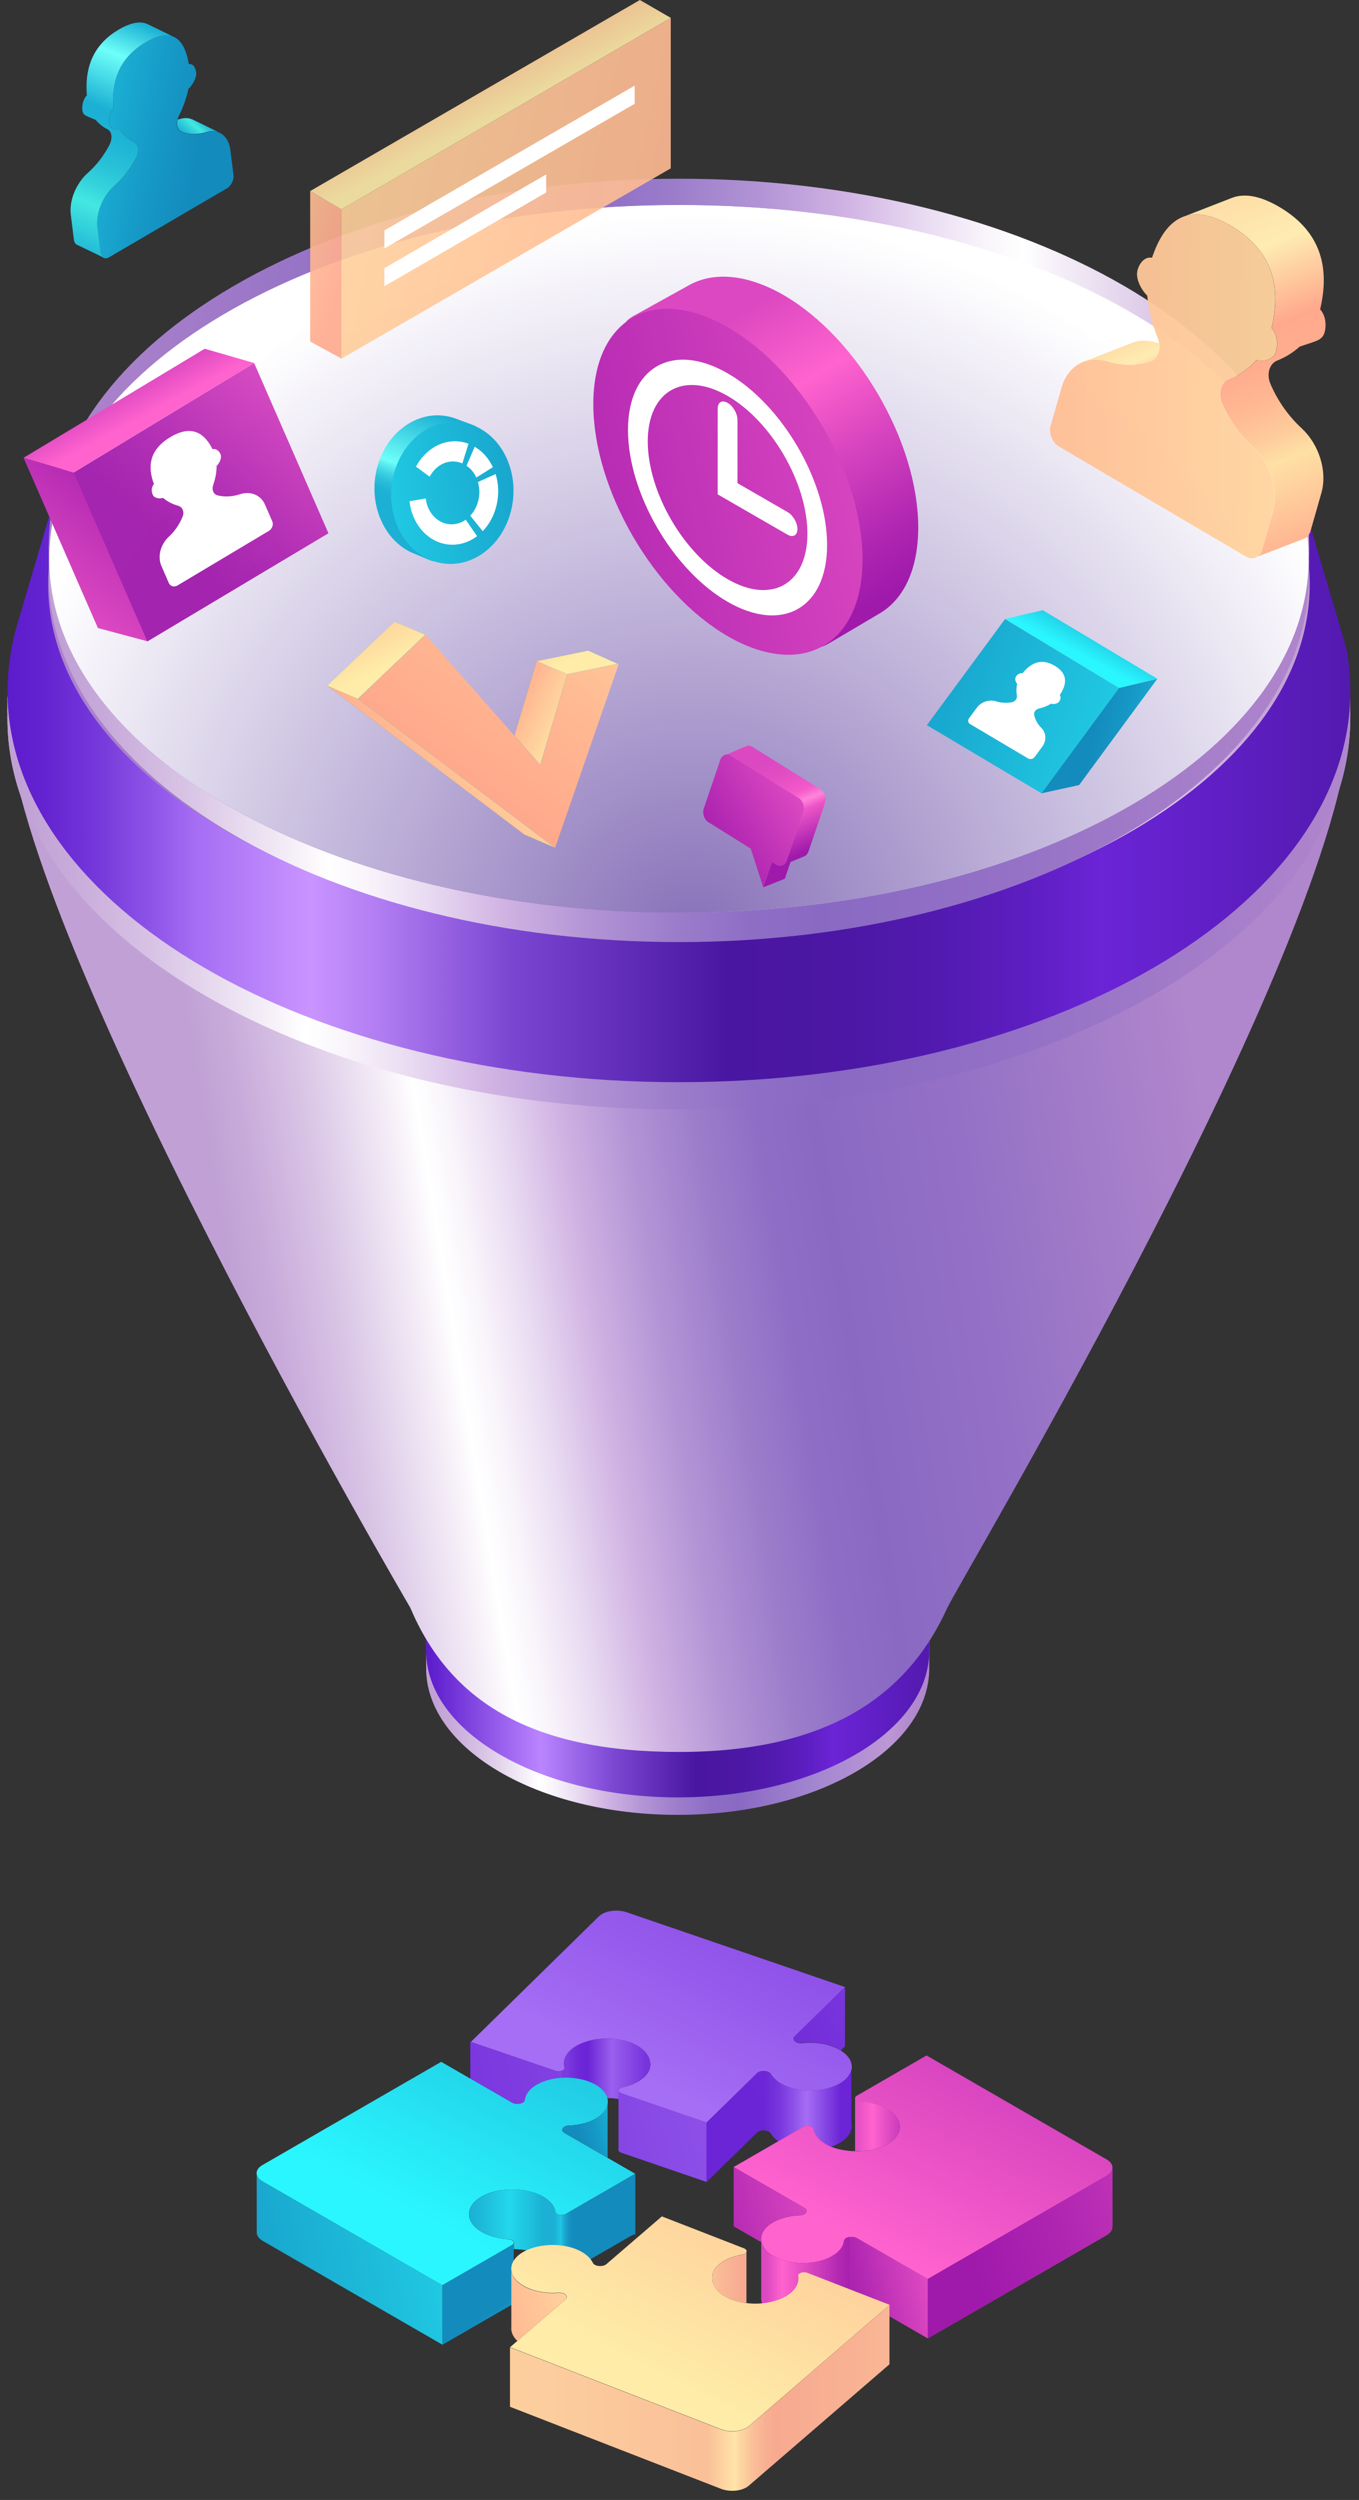 <?xml version="1.0" encoding="UTF-8"?> <svg xmlns="http://www.w3.org/2000/svg" width="143" height="263" viewBox="0 0 143 263" fill="none"><rect x="0" y="0" width="143" height="263" fill="#333333" stroke="none"/> <path d="M97.78 167.84H44.84V175.31H44.85C44.85 175.38 44.84 175.45 44.84 175.52C44.84 184.03 56.69 190.93 71.31 190.93C85.92 190.93 97.78 184.03 97.78 175.52C97.78 175.45 97.77 175.38 97.77 175.31H97.78V167.84Z" fill="url(#paint0_linear)"></path> <path d="M97.78 166H44.84V173.47H44.85C44.85 173.54 44.84 173.61 44.84 173.68C44.84 182.19 56.69 189.09 71.31 189.09C85.92 189.09 97.78 182.19 97.78 173.68C97.78 173.61 97.77 173.54 97.77 173.47H97.78V166Z" fill="url(#paint1_linear)"></path> <path d="M142.09 74.94C142.09 52.26 0.78 52.96 0.78 74.94C0.78 96.93 43.14 169.06 43.17 169.13C47.31 178.93 55.82 184.31 71.43 184.31C87.04 184.31 95.48 178.44 99.69 169.13C100.95 166.37 142.09 97.62 142.09 74.94Z" fill="url(#paint2_linear)"></path> <path d="M71.44 116.36C110.459 116.36 142.09 97.941 142.09 75.22C142.09 52.499 110.459 34.08 71.44 34.08C32.421 34.08 0.79 52.499 0.79 75.22C0.79 97.941 32.421 116.36 71.44 116.36Z" fill="url(#paint3_linear)"></path> <path d="M142.09 73.35H0.78V75H0.8C0.8 75.19 0.78 75.38 0.78 75.57C0.78 98.29 32.41 116.72 71.43 116.72C110.45 116.72 142.08 98.3 142.08 75.57C142.08 75.38 142.06 75.19 142.05 75H142.08V73.35H142.09Z" fill="url(#paint4_linear)"></path> <path d="M142.09 73.26H0.78V75H0.8C0.8 75.19 0.78 75.38 0.78 75.57C0.78 98.29 32.41 116.72 71.43 116.72C110.45 116.72 142.08 98.3 142.08 75.57C142.08 75.38 142.06 75.19 142.05 75H142.08V73.26H142.09Z" fill="url(#paint5_linear)"></path> <path d="M142.09 72.71C142.09 95.43 110.46 113.85 71.44 113.85C32.42 113.85 0.79 95.43 0.79 72.71C0.79 70.3 1.15 67.94 1.83 65.64C1.89 65.44 5.5 53.22 5.56 53.02C11.73 33.96 36.92 31.56 71.44 31.56C107.14 31.56 132.53 33.36 137.3 53.38C137.42 53.87 141.64 67.99 141.73 68.49C141.97 69.88 142.09 71.29 142.09 72.71Z" fill="url(#paint6_linear)"></path> <path d="M71.44 98.77C108.095 98.77 137.81 82.075 137.81 61.48C137.81 40.885 108.095 24.19 71.44 24.19C34.785 24.19 5.07 40.885 5.07 61.48C5.07 82.075 34.785 98.77 71.44 98.77Z" fill="url(#paint7_linear)"></path> <path d="M137.75 57.41H5.13V59.97H5.15C5.15 60.15 5.13 60.32 5.13 60.5C5.13 81.83 34.82 99.11 71.44 99.11C108.06 99.11 137.75 81.82 137.75 60.5C137.75 60.32 137.73 60.15 137.73 59.97H137.75V57.41Z" fill="url(#paint8_linear)"></path> <path d="M137.75 57.41C137.75 78.74 108.06 96.02 71.44 96.02C34.82 96.02 5.13 78.74 5.13 57.41C5.13 36.08 34.82 18.8 71.44 18.8C108.06 18.8 137.75 36.08 137.75 57.41Z" fill="url(#paint9_linear)"></path> <path d="M71.44 96.02C108.034 96.02 137.7 79.352 137.7 58.79C137.7 38.228 108.034 21.56 71.44 21.56C34.846 21.56 5.18 38.228 5.18 58.79C5.18 79.352 34.846 96.02 71.44 96.02Z" fill="url(#paint10_linear)"></path> <path d="M71.44 33.33C101.54 33.33 127.26 44.23 137.62 59.61C137.65 59.34 137.69 59.06 137.71 58.78C136.46 38.09 107.27 21.55 71.45 21.55C35.62 21.55 6.44 38.1 5.19 58.78C5.21 59.06 5.25 59.33 5.27 59.61C15.62 44.23 41.34 33.33 71.44 33.33Z" fill="url(#paint11_linear)"></path> <path d="M71.44 96.02C108.034 96.02 137.7 79.352 137.7 58.79C137.7 38.228 108.034 21.56 71.44 21.56C34.846 21.56 5.18 38.228 5.18 58.79C5.18 79.352 34.846 96.02 71.44 96.02Z" fill="url(#paint12_radial)"></path> <path opacity="0.95" d="M131.84 47.02C130.45 45.75 129.33 44.15 128.58 42.41C128.12 41.35 128.47 40.24 129.3 39.91C130.37 39.49 131.4 38.8 132.21 37.87C132.95 38.08 134.01 37.87 134.26 36.97C134.52 36.06 134.31 35.05 133.8 34.52C134.72 30.6 134.24 26.53 129.52 23.76C124.8 20.98 122.47 23.4 121.22 27.12C120.6 26.98 119.96 27.49 119.7 28.4C119.44 29.29 120.09 30.5 120.72 31.1C120.84 32.59 121.24 34.12 121.8 35.5C122.23 36.57 121.93 37.71 121.09 38C119.7 38.49 118.13 38.49 116.52 38.01C114.39 37.36 112.36 38.44 111.7 40.77L110.55 44.8C110.33 45.58 110.73 46.56 111.44 46.98L131.08 58.54C131.79 58.96 132.56 58.67 132.78 57.89L133.93 53.86C134.59 51.52 133.67 48.71 131.84 47.02Z" fill="url(#paint13_linear)"></path> <path d="M116.52 38.01C118.13 38.5 119.7 38.49 121.09 38C121.77 37.76 122.09 36.97 121.96 36.11C121.85 36.08 121.74 36.06 121.62 36.02C120.69 35.74 119.78 35.78 119 36.12C118.93 36.15 113.86 38.12 113.8 38.15C113.75 38.18 113.72 38.2 113.7 38.21C114.52 37.79 115.51 37.7 116.52 38.01Z" fill="url(#paint14_linear)"></path> <path d="M124.37 22.85C124.35 22.86 124.34 22.87 124.32 22.88C124.4 22.84 124.48 22.8 124.56 22.77C124.45 22.82 124.38 22.85 124.37 22.85Z" fill="url(#paint15_linear)"></path> <path d="M134.4 37.93C135.23 37.6 136.05 37.11 136.75 36.47C136.78 36.44 138.28 35.99 138.7 35.78C139.01 35.63 139.26 35.37 139.37 35C139.63 34.08 139.42 33.08 138.91 32.55C139.83 28.63 139.35 24.56 134.63 21.78C132.52 20.54 130.89 20.33 129.62 20.82C129.52 20.86 125.58 22.39 124.61 22.77C125.87 22.33 127.47 22.55 129.53 23.76C134.25 26.54 134.73 30.61 133.81 34.52C134.32 35.05 134.53 36.06 134.27 36.97C134.02 37.87 132.96 38.07 132.22 37.87C131.41 38.8 130.37 39.49 129.31 39.91C128.48 40.24 128.14 41.35 128.59 42.41C129.34 44.15 130.46 45.75 131.85 47.02C133.68 48.71 134.6 51.52 133.94 53.85L132.79 57.88C132.71 58.17 132.55 58.39 132.35 58.54C133.51 58.11 137.06 56.73 137.12 56.71C137.47 56.62 137.76 56.33 137.89 55.9L139.04 51.87C139.7 49.55 138.78 46.73 136.95 45.04C135.57 43.77 134.45 42.17 133.7 40.43C133.23 39.37 133.57 38.25 134.4 37.93Z" fill="url(#paint16_linear)"></path> <path d="M12.04 19.54C12.95 18.73 13.74 17.71 14.32 16.59C14.67 15.91 14.57 15.18 14.11 14.96C13.52 14.67 12.98 14.21 12.59 13.59C12.14 13.71 11.55 13.56 11.47 12.98C11.4 12.38 11.6 11.73 11.94 11.39C11.73 8.83 12.35 6.19 15.33 4.45C18.31 2.71 19.46 4.32 19.87 6.75C20.24 6.67 20.57 7.01 20.64 7.61C20.72 8.2 20.24 8.97 19.82 9.36C19.63 10.32 19.26 11.32 18.82 12.2C18.48 12.89 18.56 13.64 19.02 13.84C19.78 14.18 20.7 14.2 21.67 13.91C22.96 13.52 24.05 14.25 24.24 15.78L24.57 18.42C24.63 18.93 24.32 19.56 23.87 19.82L11.49 27.06C11.04 27.32 10.62 27.12 10.56 26.61L10.23 23.97C10.06 22.43 10.83 20.61 12.04 19.54Z" fill="url(#paint17_linear)"></path> <path d="M18.43 3.94C18.42 3.93 18.41 3.93 18.4 3.92C18.39 3.92 18.35 3.9 18.29 3.87C18.34 3.89 18.38 3.91 18.43 3.94Z" fill="url(#paint18_linear)"></path> <path d="M18.9 12.53C18.83 12.55 18.77 12.56 18.7 12.57C18.55 13.13 18.67 13.65 19.04 13.82C19.8 14.16 20.72 14.18 21.69 13.89C22.3 13.71 22.86 13.78 23.31 14.07C23.3 14.06 23.28 14.04 23.25 14.03C23.22 14.01 20.44 12.65 20.4 12.64C19.98 12.4 19.46 12.36 18.9 12.53Z" fill="url(#paint19_linear)"></path> <path d="M10.58 26.59L10.25 23.95C10.06 22.43 10.83 20.61 12.04 19.54C12.95 18.73 13.74 17.71 14.32 16.59C14.67 15.91 14.57 15.18 14.11 14.96C13.52 14.67 12.98 14.21 12.59 13.59C12.14 13.71 11.55 13.56 11.47 12.98C11.4 12.38 11.6 11.73 11.94 11.39C11.73 8.83 12.35 6.19 15.33 4.45C16.63 3.69 17.58 3.57 18.28 3.88C17.74 3.61 15.58 2.56 15.53 2.54C14.83 2.21 13.87 2.32 12.53 3.09C9.55 4.83 8.93 7.47 9.14 10.03C8.8 10.36 8.59 11.02 8.67 11.62C8.7 11.87 8.82 12.04 8.99 12.14C9.22 12.28 10.05 12.6 10.07 12.61C10.42 13.04 10.85 13.37 11.31 13.6C11.77 13.82 11.87 14.55 11.52 15.24C10.94 16.36 10.15 17.39 9.24 18.19C8.03 19.26 7.26 21.08 7.45 22.6L7.78 25.24C7.82 25.52 7.96 25.71 8.16 25.78C8.2 25.79 10.27 26.8 10.84 27.07C10.71 26.95 10.61 26.8 10.58 26.59Z" fill="url(#paint20_linear)"></path> <path d="M84.06 83.95L76.91 79.49C76.47 79.22 75.97 79.42 75.79 79.95L74.06 85.04C73.88 85.57 74.09 86.22 74.53 86.49L79 89.28L80.32 93.37L81.23 90.68L81.68 90.96C82.12 91.23 82.62 91.03 82.8 90.5L84.53 85.41C84.71 84.88 84.5 84.23 84.06 83.95Z" fill="url(#paint21_linear)"></path> <path d="M86.32 83.03L79.17 78.57C78.97 78.45 78.76 78.42 78.58 78.48C78.54 78.49 76.97 79.15 76.44 79.39C76.59 79.37 76.75 79.41 76.91 79.5L84.06 83.96C84.5 84.23 84.71 84.89 84.53 85.41L82.8 90.5C82.62 91.03 82.12 91.24 81.68 90.96L81.23 90.68L80.33 93.34L82.58 92.45L83.18 90.69L84.53 90.13C84.77 90.06 84.97 89.87 85.07 89.58L86.8 84.5C86.97 83.95 86.76 83.3 86.32 83.03Z" fill="url(#paint22_linear)"></path> <path d="M96.62 55.49C96.62 59.87 95.11 62.98 92.65 64.48C92.58 64.52 87.23 67.69 87.15 67.73C84.59 69.16 86.23 65.91 82.34 63.67C74.52 59.15 68.18 48.22 68.18 39.24C68.18 34.8 64.08 34.77 66.59 33.28C66.66 33.24 72.5 30 72.58 29.96C75.13 28.58 78.62 28.83 82.47 31.05C90.27 35.58 96.62 46.52 96.62 55.49Z" fill="url(#paint23_linear)"></path> <path d="M90.76 58.86C90.76 67.84 84.42 71.45 76.59 66.94C68.77 62.42 62.43 51.48 62.43 42.51C62.43 33.53 68.77 29.92 76.59 34.43C84.42 38.94 90.76 49.88 90.76 58.86Z" fill="url(#paint24_linear)"></path> <path d="M76.56 39.27C70.78 35.94 66.08 38.61 66.08 45.24C66.08 51.87 70.78 59.97 76.56 63.31C82.33 66.64 87.03 63.97 87.03 57.34C87.04 50.71 82.34 42.6 76.56 39.27ZM76.56 60.93C71.93 58.26 68.16 51.76 68.16 46.44C68.16 41.12 71.93 38.98 76.56 41.65C81.19 44.32 84.96 50.82 84.96 56.14C84.96 61.45 81.19 63.6 76.56 60.93ZM77.6 44.17C77.6 43.51 77.14 42.71 76.56 42.38C75.99 42.05 75.52 42.31 75.52 42.97V52.01L82.87 56.25C83.44 56.58 83.91 56.32 83.91 55.66C83.91 55 83.45 54.2 82.87 53.87L77.6 50.83V44.17Z" fill="white"></path> <path d="M40.08 54.7C40.85 56.48 42.17 57.71 43.69 58.29C43.74 58.31 45.2 58.92 45.24 58.94C46.79 59.48 45.39 58.19 46.97 57.22C50.16 55.27 51.45 50.74 49.87 47.1C49.09 45.3 51.17 45.22 49.63 44.66C49.59 44.64 47.86 44.01 47.82 43.99C46.28 43.47 44.55 43.62 42.98 44.58C39.79 46.52 38.49 51.05 40.08 54.7Z" fill="url(#paint25_linear)"></path> <path d="M41.83 55.38C43.41 59.02 47.28 60.39 50.46 58.44C53.65 56.49 54.94 51.96 53.36 48.32C51.78 44.68 47.91 43.31 44.73 45.26C41.54 47.21 40.25 51.74 41.83 55.38Z" fill="url(#paint26_linear)"></path> <path d="M50.12 50.24L51.86 49.15C51.41 48.19 50.74 47.46 49.95 47L49.09 49C49.52 49.28 49.88 49.7 50.12 50.24Z" fill="white"></path> <path d="M46.33 48.93C47.09 48.47 47.92 48.44 48.65 48.75C48.87 48.06 49.13 47.23 49.3 46.68C48.14 46.25 46.83 46.34 45.65 47.06C44.85 47.55 44.22 48.26 43.77 49.09L45.21 50.15C45.48 49.65 45.85 49.22 46.33 48.93Z" fill="white"></path> <path d="M52.15 49.87L50.29 50.71C50.66 51.96 50.33 53.35 49.48 54.25L50.79 55.88C52.24 54.39 52.81 51.99 52.15 49.87Z" fill="white"></path> <path d="M48.87 54.77C47.46 55.63 45.75 55.03 45.05 53.41C44.91 53.1 44.84 52.77 44.8 52.44L43.09 52.73C43.15 53.31 43.3 53.89 43.54 54.43C44.69 57.08 47.51 58.08 49.83 56.66C49.96 56.58 50.08 56.49 50.2 56.41L49 54.66C48.95 54.7 48.92 54.74 48.87 54.77Z" fill="white"></path> <path d="M117.74 72.37L109.57 83.46L113.55 82.59L121.78 71.41L117.74 72.37Z" fill="url(#paint27_linear)"></path> <path d="M117.76 72.37L109.59 83.46L97.53 76.29L105.76 65.12L117.76 72.37Z" fill="url(#paint28_linear)"></path> <path d="M105.76 65.12L117.76 72.37L121.78 71.41L109.72 64.19L105.76 65.12Z" fill="url(#paint29_linear)"></path> <path d="M109.57 76.57C109.18 76.19 108.93 75.72 108.82 75.22C108.75 74.92 108.99 74.61 109.33 74.54C109.76 74.44 110.21 74.27 110.6 74.03C110.85 74.1 111.26 74.06 111.44 73.82C111.62 73.57 111.65 73.28 111.51 73.13C112.23 72.05 112.45 70.91 110.98 70.04C109.52 69.17 108.43 69.8 107.6 70.82C107.39 70.77 107.1 70.9 106.92 71.15C106.74 71.4 106.86 71.75 107.03 71.93C106.93 72.35 106.93 72.79 107 73.18C107.05 73.49 106.83 73.8 106.5 73.87C105.94 73.98 105.36 73.95 104.82 73.78C104.1 73.56 103.25 73.82 102.78 74.46L101.97 75.56C101.81 75.77 101.86 76.05 102.09 76.18L108.18 79.79C108.4 79.92 108.71 79.85 108.87 79.64L109.68 78.54C110.15 77.88 110.08 77.08 109.57 76.57Z" fill="white"></path> <path d="M65.12 69.82L58.41 89.19L37.65 73.52L44.75 66.77L56.84 80.47L59.69 70.93L65.12 69.82Z" fill="url(#paint30_linear)"></path> <path d="M59.69 70.93L56.84 80.47L54.12 77.39L56.46 69.55L59.69 70.93Z" fill="url(#paint31_linear)"></path> <path d="M59.69 70.93L56.46 69.55L61.89 68.44L65.01 69.84L59.69 70.93Z" fill="url(#paint32_linear)"></path> <path d="M37.65 73.52L58.41 89.19L55.18 87.81L34.42 72.13L37.65 73.52Z" fill="url(#paint33_linear)"></path> <path d="M41.52 65.38L44.75 66.77L37.65 73.52L34.42 72.13L41.52 65.38Z" fill="url(#paint34_linear)"></path> <path d="M37.65 73.52L34.42 72.13L37.58 72.6L44.75 66.77L37.65 73.52Z" fill="url(#paint35_linear)"></path> <path d="M59.69 70.93L56.84 80.47L54.12 77.39L56.46 69.55L59.69 70.93Z" fill="url(#paint36_linear)"></path> <path d="M59.69 70.93L56.46 69.55L61.89 68.44L65.01 69.84L59.69 70.93Z" fill="url(#paint37_linear)"></path> <path d="M37.65 73.52L58.41 89.19L55.18 87.81L34.42 72.13L37.65 73.52Z" fill="url(#paint38_linear)"></path> <path d="M41.52 65.38L44.75 66.77L37.65 73.52L34.42 72.13L41.52 65.38Z" fill="url(#paint39_linear)"></path> <g opacity="0.95"> <path opacity="0.95" d="M35.94 22.03V37.73L32.64 35.93V20.1L35.94 22.03Z" fill="url(#paint40_linear)"></path> <path opacity="0.95" d="M35.93 22.03V37.73L70.58 17.71V1.88L35.93 22.03Z" fill="url(#paint41_linear)"></path> <path opacity="0.95" d="M70.58 1.88L35.93 22.03L32.64 20.1L67.33 0L70.58 1.88Z" fill="url(#paint42_linear)"></path> </g> <path d="M40.45 28.21L57.47 18.35V20.25L40.45 30.11V28.21Z" fill="white"></path> <path d="M66.78 10.92L40.45 26.14V24.24L66.78 9.01V10.92Z" fill="white"></path> <path d="M7.78 49.71L15.54 67.47L10.3 66.07L2.48 48.16L7.78 49.71Z" fill="url(#paint43_linear)"></path> <path opacity="0.95" d="M7.75 49.71L15.51 67.48L34.56 56.1L26.74 38.19L7.75 49.71Z" fill="url(#paint44_linear)"></path> <path d="M26.74 38.19L7.75 49.71L2.48 48.16L21.54 36.69L26.74 38.19Z" fill="url(#paint45_linear)"></path> <path d="M17.76 56.47C18.42 55.86 18.92 55.11 19.23 54.31C19.42 53.82 19.19 53.33 18.75 53.21C18.18 53.05 17.62 52.78 17.16 52.38C16.79 52.49 16.23 52.43 16.07 52.04C15.89 51.64 15.95 51.18 16.2 50.93C15.55 49.21 15.61 47.37 17.92 45.99C20.23 44.61 21.54 45.62 22.36 47.25C22.67 47.17 23.03 47.38 23.2 47.78C23.37 48.17 23.09 48.73 22.79 49.02C22.8 49.69 22.66 50.38 22.43 51.02C22.26 51.51 22.46 52.01 22.91 52.12C23.65 52.3 24.46 52.26 25.27 51.99C26.34 51.64 27.44 52.06 27.88 53.08L28.65 54.85C28.8 55.19 28.64 55.64 28.29 55.85L18.68 61.59C18.33 61.8 17.93 61.69 17.77 61.35L17 59.58C16.54 58.56 16.89 57.28 17.76 56.47Z" fill="white"></path> <path d="M59.974 215.759C61.304 214.459 64.294 214.069 66.504 214.949C68.284 215.659 68.964 217.199 67.994 218.309C67.444 218.939 66.534 219.379 65.484 219.599C64.994 219.699 64.934 220.089 65.394 220.249L74.354 223.319L79.674 218.109C80.014 217.769 80.894 217.819 81.114 218.199C81.464 218.799 82.194 219.339 83.264 219.659C85.264 220.259 87.764 219.869 88.964 218.779C90.274 217.569 89.594 215.979 87.474 215.259C86.524 214.929 85.444 214.839 84.444 214.949C83.774 215.019 83.274 214.599 83.614 214.259L88.934 209.049L65.924 201.169C64.924 200.829 63.624 201.019 63.034 201.589L49.534 214.829L58.504 217.899C58.954 218.049 59.514 217.839 59.434 217.539C59.244 216.929 59.414 216.309 59.974 215.759Z" fill="url(#paint46_linear)"></path> <path d="M84.424 214.919C85.424 214.809 86.504 214.909 87.454 215.229C87.844 215.359 88.174 215.519 88.464 215.709L88.914 215.269V209.019L83.594 214.229C83.254 214.569 83.754 214.989 84.424 214.919Z" fill="url(#paint47_linear)"></path> <path d="M89.584 217.709C89.514 218.069 89.304 218.429 88.954 218.759C87.764 219.859 85.254 220.249 83.254 219.639C82.184 219.319 81.444 218.779 81.104 218.179C80.894 217.809 80.004 217.759 79.664 218.089L74.344 223.299L65.384 220.229C64.934 220.069 64.984 219.679 65.474 219.579C66.524 219.359 67.434 218.919 67.984 218.289C68.954 217.179 68.274 215.639 66.494 214.929C64.284 214.049 61.294 214.439 59.964 215.739C59.404 216.289 59.234 216.909 59.394 217.499C59.474 217.799 58.914 218.009 58.464 217.859L49.494 214.789V221.039L58.464 224.109C58.914 224.259 59.474 224.049 59.394 223.749C59.224 223.159 59.404 222.539 59.964 221.989C61.024 220.949 63.154 220.489 65.084 220.799V226.069C65.024 226.209 65.114 226.379 65.374 226.459L74.334 229.529L79.654 224.319C79.994 223.979 80.874 224.029 81.094 224.409C81.444 225.009 82.174 225.549 83.244 225.869C85.244 226.469 87.744 226.079 88.944 224.989C89.494 224.479 89.684 223.909 89.574 223.359V217.709H89.584Z" fill="url(#paint48_linear)"></path> <path d="M80.464 224.129V217.879C80.164 217.859 79.844 217.919 79.664 218.099L74.344 223.309V229.559L79.664 224.349C79.844 224.169 80.164 224.099 80.464 224.129Z" fill="url(#paint49_linear)"></path> <path d="M79.854 224.219C79.844 224.229 79.834 224.229 79.814 224.229C79.824 224.229 79.844 224.229 79.854 224.219Z" fill="url(#paint50_linear)"></path> <path d="M65.384 220.239C64.934 220.079 64.984 219.689 65.474 219.589C66.524 219.369 67.434 218.929 67.984 218.299C68.954 217.189 68.274 215.649 66.494 214.939C64.284 214.059 61.294 214.449 59.964 215.749C59.404 216.299 59.234 216.919 59.394 217.509C59.474 217.809 58.914 218.019 58.464 217.869L49.494 214.799V221.049L58.464 224.119C58.914 224.269 59.474 224.059 59.394 223.759C59.224 223.169 59.404 222.549 59.964 221.999C61.024 220.959 63.154 220.499 65.084 220.809V226.079C65.024 226.219 65.114 226.389 65.374 226.469L74.334 229.539V223.289L65.384 220.239Z" fill="url(#paint51_linear)"></path> <path d="M89.584 223.379V217.709C89.514 218.069 89.304 218.429 88.954 218.759C87.764 219.859 85.254 220.249 83.254 219.639C82.184 219.319 81.444 218.779 81.104 218.179C80.944 217.909 80.434 217.809 80.034 217.909C80.174 217.879 80.324 217.869 80.464 217.879V224.129C80.744 224.149 81.004 224.259 81.104 224.439C81.454 225.039 82.184 225.579 83.254 225.899C85.254 226.499 87.754 226.109 88.954 225.019C89.504 224.499 89.694 223.929 89.584 223.379Z" fill="url(#paint52_linear)"></path> <path d="M79.814 217.979C79.754 218.009 79.704 218.049 79.664 218.089C79.704 218.049 79.754 218.009 79.814 217.979Z" fill="url(#paint53_linear)"></path> <path d="M80.014 217.909C79.954 217.929 79.904 217.949 79.854 217.969C79.904 217.949 79.954 217.919 80.014 217.909Z" fill="url(#paint54_linear)"></path> <path d="M58.654 217.909C58.664 217.909 58.674 217.909 58.684 217.909C58.674 217.909 58.664 217.919 58.654 217.909Z" fill="url(#paint55_linear)"></path> <path d="M57.824 217.649L49.514 214.799L57.824 217.649Z" fill="url(#paint56_linear)"></path> <path d="M58.484 224.129L57.834 223.909L58.484 224.129C58.544 224.149 58.604 224.159 58.654 224.169C58.594 224.159 58.534 224.139 58.484 224.129Z" fill="url(#paint57_linear)"></path> <path d="M58.684 224.169C58.734 224.169 58.784 224.179 58.834 224.179C58.784 224.179 58.734 224.169 58.684 224.169Z" fill="url(#paint58_linear)"></path> <path d="M59.154 224.109C59.144 224.109 59.144 224.119 59.154 224.109V224.109Z" fill="url(#paint59_linear)"></path> <path d="M65.084 226.139C65.074 226.169 65.084 226.189 65.084 226.219V226.139Z" fill="url(#paint60_linear)"></path> <path d="M65.084 219.989C65.034 219.829 65.174 219.649 65.484 219.589C66.534 219.369 67.444 218.929 67.994 218.299C68.964 217.189 68.284 215.649 66.504 214.939C64.294 214.059 61.304 214.449 59.974 215.749C59.414 216.299 59.244 216.919 59.404 217.509C59.444 217.649 59.334 217.779 59.154 217.849V224.099C59.204 224.069 59.454 223.939 59.404 223.759C59.234 223.169 59.414 222.549 59.974 221.999C61.034 220.959 63.154 220.499 65.084 220.809V219.989V219.989Z" fill="url(#paint61_linear)"></path> <path d="M50.704 234.809C48.834 233.729 48.904 231.959 50.924 230.949C52.544 230.139 55.294 230.149 56.914 230.969C57.834 231.439 58.354 232.059 58.454 232.699C58.504 232.999 59.154 233.129 59.524 232.919L66.844 228.689L59.394 224.389C58.914 224.109 59.214 223.629 59.894 223.609C60.994 223.569 62.064 223.289 62.864 222.779C64.364 221.819 64.314 220.319 62.764 219.369C61.064 218.329 58.224 218.309 56.494 219.309C55.714 219.759 55.294 220.339 55.234 220.919C55.194 221.309 54.364 221.489 53.874 221.209L46.424 216.909L27.614 227.769C26.794 228.239 26.794 229.019 27.624 229.489L46.544 240.419L53.874 236.189C54.244 235.979 54.014 235.609 53.504 235.579C52.494 235.509 51.494 235.259 50.704 234.809Z" fill="url(#paint62_linear)"></path> <path d="M62.864 222.779C62.064 223.299 60.994 223.569 59.894 223.609C59.214 223.629 58.914 224.109 59.394 224.389L63.934 227.009V221.359C63.844 221.869 63.494 222.369 62.864 222.779Z" fill="url(#paint63_linear)"></path> <path d="M59.534 232.919C59.164 233.129 58.524 232.999 58.464 232.699C58.354 232.059 57.844 231.439 56.924 230.969C55.304 230.149 52.554 230.139 50.934 230.949C48.914 231.959 48.844 233.729 50.714 234.809C51.494 235.259 52.494 235.519 53.524 235.569C53.844 235.589 54.044 235.729 54.074 235.889V235.899C54.074 235.909 54.074 235.909 54.074 235.919V236.609C55.114 236.629 56.154 236.839 56.924 237.229C57.844 237.699 58.364 238.319 58.464 238.959C58.514 239.259 59.164 239.389 59.534 239.179L66.544 235.129L66.854 235.059V228.689L59.534 232.919Z" fill="url(#paint64_linear)"></path> <path d="M27.634 229.489C27.224 229.249 27.024 228.949 27.014 228.639V234.759H27.024C26.964 235.109 27.174 235.469 27.634 235.739L46.554 246.669V240.419L27.634 229.489Z" fill="url(#paint65_linear)"></path> <path d="M53.884 236.179L46.554 240.409V246.659L53.884 242.429C53.994 242.359 54.054 242.279 54.054 242.199V242.159C54.054 242.149 54.054 242.149 54.054 242.139V236.589V235.899C54.074 236.009 54.014 236.099 53.884 236.179Z" fill="url(#paint66_linear)"></path> <path d="M53.884 236.179L46.554 240.409V246.659L53.884 242.429C53.994 242.359 54.054 242.279 54.054 242.199V242.159C54.054 242.149 54.054 242.149 54.054 242.139V236.589V235.899C54.074 236.009 54.014 236.099 53.884 236.179Z" fill="url(#paint67_linear)"></path> <path d="M93.344 221.859C95.214 222.939 95.144 224.709 93.124 225.719C91.504 226.529 88.754 226.519 87.134 225.699C86.214 225.229 85.704 224.609 85.594 223.969C85.544 223.669 84.894 223.539 84.524 223.749L77.204 227.979L84.654 232.279C85.134 232.559 84.834 233.039 84.154 233.059C83.064 233.099 81.984 233.379 81.184 233.889C79.684 234.849 79.734 236.349 81.284 237.299C82.984 238.339 85.824 238.359 87.554 237.359C88.334 236.909 88.754 236.329 88.814 235.749C88.854 235.359 89.684 235.179 90.174 235.459L97.624 239.759L116.434 228.899C117.254 228.429 117.254 227.649 116.424 227.179L97.494 216.249L90.164 220.479C89.794 220.689 90.014 221.059 90.534 221.089C91.564 221.149 92.564 221.399 93.344 221.859Z" fill="url(#paint68_linear)"></path> <path d="M93.344 221.859C95.214 222.939 95.144 224.709 93.124 225.719C91.504 226.529 88.754 226.519 87.134 225.699C86.214 225.229 85.704 224.609 85.594 223.969C85.544 223.669 84.894 223.539 84.524 223.749L77.204 227.979L84.654 232.279C85.134 232.559 84.834 233.039 84.154 233.059C83.064 233.099 81.984 233.379 81.184 233.889C79.684 234.849 79.734 236.349 81.284 237.299C82.984 238.339 85.824 238.359 87.554 237.359C88.334 236.909 88.754 236.329 88.814 235.749C88.854 235.359 89.684 235.179 90.174 235.459L97.624 239.759L116.434 228.899C117.254 228.429 117.254 227.649 116.424 227.179L97.494 216.249L90.164 220.479C89.794 220.689 90.014 221.059 90.534 221.089C91.564 221.149 92.564 221.399 93.344 221.859Z" fill="url(#paint69_linear)"></path> <path d="M93.124 225.709C95.144 224.699 95.214 222.929 93.344 221.849C92.554 221.399 91.564 221.139 90.534 221.079C90.204 221.059 89.994 220.899 89.984 220.739H89.974V226.299C91.124 226.339 92.274 226.139 93.124 225.709Z" fill="url(#paint70_linear)"></path> <path d="M117.044 234.259H117.054V228.009H117.044C117.054 228.329 116.854 228.649 116.434 228.899L97.624 239.759V246.009L116.434 235.149C116.854 234.909 117.054 234.579 117.044 234.259Z" fill="url(#paint71_linear)"></path> <path d="M117.044 234.259H117.054V228.009H117.044C117.054 228.329 116.854 228.649 116.434 228.899L97.624 239.759V246.009L116.434 235.149C116.854 234.909 117.054 234.579 117.044 234.259Z" fill="url(#paint72_linear)"></path> <path d="M81.184 233.879C81.984 233.359 83.054 233.089 84.154 233.049C84.834 233.029 85.134 232.549 84.654 232.269L77.204 227.969V234.219L80.104 235.889L80.134 235.879C79.974 235.179 80.324 234.439 81.184 233.879Z" fill="url(#paint73_linear)"></path> <path d="M90.174 235.459C89.934 235.319 89.614 235.289 89.344 235.349V241.599C89.614 241.549 89.944 241.569 90.174 241.709L97.624 246.009V239.759L90.174 235.459Z" fill="url(#paint74_linear)"></path> <path d="M88.814 235.739C88.744 236.329 88.334 236.909 87.554 237.349C85.824 238.349 82.984 238.329 81.284 237.289C80.634 236.889 80.244 236.389 80.134 235.879L80.104 235.889V241.679C80.044 242.349 80.444 243.029 81.284 243.549C82.984 244.589 85.824 244.609 87.554 243.609C88.334 243.159 88.754 242.579 88.814 241.989C88.834 241.789 89.054 241.649 89.334 241.589V235.339C89.064 235.399 88.834 235.549 88.814 235.739Z" fill="url(#paint75_linear)"></path> <path d="M88.814 235.739C88.744 236.329 88.334 236.909 87.554 237.349C85.824 238.349 82.984 238.329 81.284 237.289C80.634 236.889 80.244 236.389 80.134 235.879L80.104 235.889V241.679C80.044 242.349 80.444 243.029 81.284 243.549C82.984 244.589 85.824 244.609 87.554 243.609C88.334 243.159 88.754 242.579 88.814 241.989C88.834 241.789 89.054 241.649 89.334 241.589V235.339C89.064 235.399 88.834 235.549 88.814 235.739Z" fill="url(#paint76_linear)"></path> <path d="M83.244 241.189C81.784 242.449 78.754 242.739 76.644 241.779C74.944 241.009 74.414 239.449 75.494 238.379C76.104 237.769 77.064 237.359 78.124 237.179C78.624 237.089 78.724 236.709 78.284 236.529L69.644 233.169L63.814 238.189C63.434 238.519 62.564 238.439 62.384 238.059C62.094 237.449 61.414 236.889 60.384 236.529C58.444 235.859 55.904 236.169 54.604 237.219C53.174 238.379 53.704 239.989 55.744 240.779C56.664 241.139 57.724 241.269 58.744 241.189C59.414 241.139 59.884 241.579 59.504 241.909L53.674 246.929L75.874 255.559C76.844 255.939 78.154 255.789 78.804 255.229L93.604 242.469L84.954 239.109C84.524 238.939 83.934 239.139 83.994 239.429C84.094 240.049 83.854 240.659 83.244 241.189Z" fill="url(#paint77_linear)"></path> <path d="M78.794 255.249C78.144 255.809 76.834 255.959 75.864 255.579L53.664 246.949V253.199L75.864 261.829C76.834 262.209 78.144 262.059 78.794 261.499L93.594 248.729V242.479L78.794 255.249Z" fill="url(#paint78_linear)"></path> <path d="M58.734 241.219C57.724 241.299 56.654 241.159 55.734 240.809C54.574 240.359 53.904 239.639 53.804 238.899V244.779C53.744 245.299 53.964 245.829 54.444 246.279L59.484 241.929C59.874 241.599 59.414 241.169 58.734 241.219Z" fill="url(#paint79_linear)"></path> <path d="M78.124 237.189C77.054 237.369 76.104 237.779 75.494 238.389C74.414 239.459 74.944 241.019 76.644 241.789C77.224 242.049 77.874 242.219 78.544 242.299V236.939C78.494 237.039 78.354 237.149 78.124 237.189Z" fill="url(#paint80_linear)"></path> <defs> <linearGradient id="paint0_linear" x1="45.099" y1="179.389" x2="97.198" y2="179.389" gradientUnits="userSpaceOnUse"> <stop offset="0.01" stop-color="#C1A1D5"></stop> <stop offset="0.049" stop-color="#C8ABDA"></stop> <stop offset="0.115" stop-color="#DAC6E6"></stop> <stop offset="0.2" stop-color="#F7F2F9"></stop> <stop offset="0.222" stop-color="white"></stop> <stop offset="0.251" stop-color="#F9F5FB"></stop> <stop offset="0.3" stop-color="#E9DBF2"></stop> <stop offset="0.359" stop-color="#D1B4E3"></stop> <stop offset="0.43" stop-color="#B395D6"></stop> <stop offset="0.503" stop-color="#9C7DCB"></stop> <stop offset="0.57" stop-color="#8E6EC5"></stop> <stop offset="0.626" stop-color="#8969C3"></stop> <stop offset="0.68" stop-color="#9374C8"></stop> <stop offset="0.793" stop-color="#A588D1"></stop> <stop offset="0.929" stop-color="#BC97D5"></stop> <stop offset="0.965" stop-color="#B48BCF"></stop> <stop offset="1" stop-color="#B086CC"></stop> </linearGradient> <linearGradient id="paint1_linear" x1="45.099" y1="177.549" x2="97.198" y2="177.549" gradientUnits="userSpaceOnUse"> <stop stop-color="#5C1CCC"></stop> <stop offset="0.227" stop-color="#BA85FF"></stop> <stop offset="0.379" stop-color="#7945D1"></stop> <stop offset="0.54" stop-color="#4916A1"></stop> <stop offset="0.623" stop-color="#4B17A4"></stop> <stop offset="0.695" stop-color="#521AAF"></stop> <stop offset="0.762" stop-color="#5D1EC1"></stop> <stop offset="0.818" stop-color="#6B24D6"></stop> <stop offset="0.943" stop-color="#5B1DBD"></stop> <stop offset="1" stop-color="#531AB0"></stop> </linearGradient> <linearGradient id="paint2_linear" x1="22.109" y1="127.808" x2="125.667" y2="110.738" gradientUnits="userSpaceOnUse"> <stop offset="0.01" stop-color="#C1A1D5"></stop> <stop offset="0.049" stop-color="#C8ABDA"></stop> <stop offset="0.115" stop-color="#DAC6E6"></stop> <stop offset="0.2" stop-color="#F7F2F9"></stop> <stop offset="0.222" stop-color="white"></stop> <stop offset="0.251" stop-color="#F9F5FB"></stop> <stop offset="0.3" stop-color="#E9DBF2"></stop> <stop offset="0.359" stop-color="#D1B4E3"></stop> <stop offset="0.426" stop-color="#B395D6"></stop> <stop offset="0.495" stop-color="#9C7DCB"></stop> <stop offset="0.558" stop-color="#8E6EC5"></stop> <stop offset="0.611" stop-color="#8969C3"></stop> <stop offset="0.755" stop-color="#9471C6"></stop> <stop offset="1" stop-color="#B086CC"></stop> </linearGradient> <linearGradient id="paint3_linear" x1="139.884" y1="80.405" x2="-1.124" y2="69.728" gradientUnits="userSpaceOnUse"> <stop offset="0.01" stop-color="#C1A1D5"></stop> <stop offset="0.049" stop-color="#C8ABDA"></stop> <stop offset="0.115" stop-color="#DAC6E6"></stop> <stop offset="0.2" stop-color="#F7F2F9"></stop> <stop offset="0.222" stop-color="white"></stop> <stop offset="0.251" stop-color="#F9F5FB"></stop> <stop offset="0.3" stop-color="#E9DBF2"></stop> <stop offset="0.359" stop-color="#D1B4E3"></stop> <stop offset="0.43" stop-color="#B395D6"></stop> <stop offset="0.503" stop-color="#9C7DCB"></stop> <stop offset="0.57" stop-color="#8E6EC5"></stop> <stop offset="0.626" stop-color="#8969C3"></stop> <stop offset="0.68" stop-color="#9374C8"></stop> <stop offset="0.793" stop-color="#A588D1"></stop> <stop offset="0.929" stop-color="#BC97D5"></stop> <stop offset="0.965" stop-color="#B48BCF"></stop> <stop offset="1" stop-color="#B086CC"></stop> </linearGradient> <linearGradient id="paint4_linear" x1="5.874" y1="95.03" x2="144.945" y2="95.03" gradientUnits="userSpaceOnUse"> <stop offset="0.01" stop-color="#C1A1D5"></stop> <stop offset="0.049" stop-color="#C8ABDA"></stop> <stop offset="0.115" stop-color="#DAC6E6"></stop> <stop offset="0.2" stop-color="#F7F2F9"></stop> <stop offset="0.222" stop-color="white"></stop> <stop offset="0.251" stop-color="#F9F5FB"></stop> <stop offset="0.3" stop-color="#E9DBF2"></stop> <stop offset="0.359" stop-color="#D1B4E3"></stop> <stop offset="0.43" stop-color="#B395D6"></stop> <stop offset="0.503" stop-color="#9C7DCB"></stop> <stop offset="0.57" stop-color="#8E6EC5"></stop> <stop offset="0.626" stop-color="#8969C3"></stop> <stop offset="0.672" stop-color="#9673C9"></stop> <stop offset="0.754" stop-color="#B78DD9"></stop> <stop offset="0.788" stop-color="#C699E0"></stop> <stop offset="0.901" stop-color="#B78CD3"></stop> <stop offset="1" stop-color="#B086CC"></stop> </linearGradient> <linearGradient id="paint5_linear" x1="0.784" y1="94.987" x2="142.093" y2="94.987" gradientUnits="userSpaceOnUse"> <stop offset="0.01" stop-color="#C1A1D5"></stop> <stop offset="0.049" stop-color="#C8ABDA"></stop> <stop offset="0.115" stop-color="#DAC6E6"></stop> <stop offset="0.2" stop-color="#F7F2F9"></stop> <stop offset="0.222" stop-color="white"></stop> <stop offset="0.251" stop-color="#F9F5FB"></stop> <stop offset="0.3" stop-color="#E9DBF2"></stop> <stop offset="0.359" stop-color="#D1B4E3"></stop> <stop offset="0.426" stop-color="#B395D6"></stop> <stop offset="0.495" stop-color="#9C7DCB"></stop> <stop offset="0.558" stop-color="#8E6EC5"></stop> <stop offset="0.611" stop-color="#8969C3"></stop> <stop offset="0.755" stop-color="#9471C6"></stop> <stop offset="1" stop-color="#B086CC"></stop> </linearGradient> <linearGradient id="paint6_linear" x1="0.784" y1="72.709" x2="141.405" y2="72.709" gradientUnits="userSpaceOnUse"> <stop stop-color="#5C1CCC"></stop> <stop offset="0.027" stop-color="#6323D0"></stop> <stop offset="0.067" stop-color="#7538DA"></stop> <stop offset="0.115" stop-color="#9259EA"></stop> <stop offset="0.141" stop-color="#A56EF4"></stop> <stop offset="0.227" stop-color="#C994FF"></stop> <stop offset="0.284" stop-color="#AE7AF0"></stop> <stop offset="0.379" stop-color="#7945D1"></stop> <stop offset="0.54" stop-color="#4916A1"></stop> <stop offset="0.623" stop-color="#4B17A4"></stop> <stop offset="0.695" stop-color="#521AAF"></stop> <stop offset="0.762" stop-color="#5D1EC1"></stop> <stop offset="0.818" stop-color="#6B24D6"></stop> <stop offset="0.943" stop-color="#5B1DBD"></stop> <stop offset="1" stop-color="#531AB0"></stop> </linearGradient> <linearGradient id="paint7_linear" x1="137.491" y1="61.484" x2="3.35" y2="61.484" gradientUnits="userSpaceOnUse"> <stop offset="0.01" stop-color="#C1A1D5"></stop> <stop offset="0.049" stop-color="#C8ABDA"></stop> <stop offset="0.115" stop-color="#DAC6E6"></stop> <stop offset="0.2" stop-color="#F7F2F9"></stop> <stop offset="0.222" stop-color="white"></stop> <stop offset="0.251" stop-color="#F9F5FB"></stop> <stop offset="0.3" stop-color="#E9DBF2"></stop> <stop offset="0.359" stop-color="#D1B4E3"></stop> <stop offset="0.426" stop-color="#B395D6"></stop> <stop offset="0.495" stop-color="#9C7DCB"></stop> <stop offset="0.558" stop-color="#8E6EC5"></stop> <stop offset="0.611" stop-color="#8969C3"></stop> <stop offset="0.755" stop-color="#9471C6"></stop> <stop offset="1" stop-color="#B086CC"></stop> </linearGradient> <linearGradient id="paint8_linear" x1="5.129" y1="78.26" x2="137.747" y2="78.26" gradientUnits="userSpaceOnUse"> <stop offset="0.01" stop-color="#C1A1D5"></stop> <stop offset="0.049" stop-color="#C8ABDA"></stop> <stop offset="0.115" stop-color="#DAC6E6"></stop> <stop offset="0.2" stop-color="#F7F2F9"></stop> <stop offset="0.222" stop-color="white"></stop> <stop offset="0.251" stop-color="#F9F5FB"></stop> <stop offset="0.3" stop-color="#E9DBF2"></stop> <stop offset="0.359" stop-color="#D1B4E3"></stop> <stop offset="0.426" stop-color="#B395D6"></stop> <stop offset="0.495" stop-color="#9C7DCB"></stop> <stop offset="0.558" stop-color="#8E6EC5"></stop> <stop offset="0.611" stop-color="#8969C3"></stop> <stop offset="0.755" stop-color="#9471C6"></stop> <stop offset="1" stop-color="#B086CC"></stop> </linearGradient> <linearGradient id="paint9_linear" x1="137.431" y1="57.41" x2="3.41" y2="57.41" gradientUnits="userSpaceOnUse"> <stop offset="0.01" stop-color="#C1A1D5"></stop> <stop offset="0.049" stop-color="#C8ABDA"></stop> <stop offset="0.115" stop-color="#DAC6E6"></stop> <stop offset="0.2" stop-color="#F7F2F9"></stop> <stop offset="0.222" stop-color="white"></stop> <stop offset="0.251" stop-color="#F9F5FB"></stop> <stop offset="0.3" stop-color="#E9DBF2"></stop> <stop offset="0.359" stop-color="#D1B4E3"></stop> <stop offset="0.426" stop-color="#B395D6"></stop> <stop offset="0.495" stop-color="#9C7DCB"></stop> <stop offset="0.558" stop-color="#8E6EC5"></stop> <stop offset="0.611" stop-color="#8969C3"></stop> <stop offset="0.755" stop-color="#9471C6"></stop> <stop offset="1" stop-color="#B086CC"></stop> </linearGradient> <linearGradient id="paint10_linear" x1="136.555" y1="67.67" x2="3.857" y2="49.576" gradientUnits="userSpaceOnUse"> <stop offset="0.01" stop-color="#C1A1D5"></stop> <stop offset="0.049" stop-color="#C8ABDA"></stop> <stop offset="0.115" stop-color="#DAC6E6"></stop> <stop offset="0.2" stop-color="#F7F2F9"></stop> <stop offset="0.222" stop-color="white"></stop> <stop offset="0.251" stop-color="#F9F5FB"></stop> <stop offset="0.3" stop-color="#E9DBF2"></stop> <stop offset="0.359" stop-color="#D1B4E3"></stop> <stop offset="0.426" stop-color="#B395D6"></stop> <stop offset="0.495" stop-color="#9C7DCB"></stop> <stop offset="0.558" stop-color="#8E6EC5"></stop> <stop offset="0.611" stop-color="#8969C3"></stop> <stop offset="0.755" stop-color="#9471C6"></stop> <stop offset="1" stop-color="#B086CC"></stop> </linearGradient> <linearGradient id="paint11_linear" x1="137.384" y1="40.588" x2="3.459" y2="40.588" gradientUnits="userSpaceOnUse"> <stop stop-color="#5C1CCC"></stop> <stop offset="0.227" stop-color="#BA85FF"></stop> <stop offset="0.379" stop-color="#7945D1"></stop> <stop offset="0.54" stop-color="#4916A1"></stop> <stop offset="0.614" stop-color="#4B17A4"></stop> <stop offset="0.678" stop-color="#521AAF"></stop> <stop offset="0.738" stop-color="#5D1EC1"></stop> <stop offset="0.788" stop-color="#6B24D6"></stop> <stop offset="0.934" stop-color="#5B1DBD"></stop> <stop offset="1" stop-color="#531AB0"></stop> </linearGradient> <radialGradient id="paint12_radial" cx="0" cy="0" r="1" gradientUnits="userSpaceOnUse" gradientTransform="translate(72.91 98.533) scale(75.947)"> <stop stop-color="#8770B8"></stop> <stop offset="1" stop-color="white"></stop> </radialGradient> <linearGradient id="paint13_linear" x1="80.055" y1="47.601" x2="157.901" y2="48.557" gradientUnits="userSpaceOnUse"> <stop offset="0.035" stop-color="#FFA98C"></stop> <stop offset="0.317" stop-color="#FFB892"></stop> <stop offset="0.86" stop-color="#FEE1A3"></stop> <stop offset="1" stop-color="#FEECA8"></stop> </linearGradient> <linearGradient id="paint14_linear" x1="117.604" y1="36.625" x2="122.438" y2="48.333" gradientUnits="userSpaceOnUse"> <stop stop-color="#FEDFA7"></stop> <stop offset="0.157" stop-color="#FEECB2"></stop> <stop offset="0.384" stop-color="#FFA98C"></stop> <stop offset="0.487" stop-color="#FFAD8E"></stop> <stop offset="0.591" stop-color="#FFB993"></stop> <stop offset="0.696" stop-color="#FECD9C"></stop> <stop offset="0.768" stop-color="#FEE0A4"></stop> <stop offset="1" stop-color="#FFB792"></stop> </linearGradient> <linearGradient id="paint15_linear" x1="124.435" y1="22.825" x2="124.439" y2="22.834" gradientUnits="userSpaceOnUse"> <stop stop-color="#FEDFA7"></stop> <stop offset="0.157" stop-color="#FEECB2"></stop> <stop offset="0.384" stop-color="#FFA98C"></stop> <stop offset="0.487" stop-color="#FFAD8E"></stop> <stop offset="0.591" stop-color="#FFB993"></stop> <stop offset="0.696" stop-color="#FECD9C"></stop> <stop offset="0.768" stop-color="#FEE0A4"></stop> <stop offset="1" stop-color="#FFB792"></stop> </linearGradient> <linearGradient id="paint16_linear" x1="127.252" y1="22.349" x2="140.722" y2="54.98" gradientUnits="userSpaceOnUse"> <stop stop-color="#FEDFA7"></stop> <stop offset="0.157" stop-color="#FEECB2"></stop> <stop offset="0.384" stop-color="#FFA98C"></stop> <stop offset="0.487" stop-color="#FFAD8E"></stop> <stop offset="0.591" stop-color="#FFB993"></stop> <stop offset="0.696" stop-color="#FECD9C"></stop> <stop offset="0.768" stop-color="#FEE0A4"></stop> <stop offset="1" stop-color="#FFB792"></stop> </linearGradient> <linearGradient id="paint17_linear" x1="21.739" y1="17.293" x2="-4.998" y2="11.977" gradientUnits="userSpaceOnUse"> <stop offset="0.035" stop-color="#138BBD"></stop> <stop offset="0.226" stop-color="#169AC7"></stop> <stop offset="0.595" stop-color="#1FC3DF"></stop> <stop offset="1" stop-color="#2AF6FF"></stop> </linearGradient> <linearGradient id="paint18_linear" x1="18.34" y1="3.849" x2="18.385" y2="3.958" gradientUnits="userSpaceOnUse"> <stop stop-color="#1BB0D4"></stop> <stop offset="0.157" stop-color="#43E8E1"></stop> <stop offset="0.384" stop-color="#1BB0D4"></stop> <stop offset="0.486" stop-color="#1EB4D5"></stop> <stop offset="0.589" stop-color="#27C0D8"></stop> <stop offset="0.693" stop-color="#35D4DC"></stop> <stop offset="0.768" stop-color="#43E8E1"></stop> <stop offset="1" stop-color="#1BB0D4"></stop> </linearGradient> <linearGradient id="paint19_linear" x1="21.513" y1="12.749" x2="17.238" y2="17.558" gradientUnits="userSpaceOnUse"> <stop stop-color="#1BB0D4"></stop> <stop offset="0.157" stop-color="#43E8E1"></stop> <stop offset="0.384" stop-color="#1BB0D4"></stop> <stop offset="0.486" stop-color="#1EB4D5"></stop> <stop offset="0.589" stop-color="#27C0D8"></stop> <stop offset="0.693" stop-color="#35D4DC"></stop> <stop offset="0.768" stop-color="#43E8E1"></stop> <stop offset="1" stop-color="#1BB0D4"></stop> </linearGradient> <linearGradient id="paint20_linear" x1="15.827" y1="2.803" x2="6.262" y2="26.507" gradientUnits="userSpaceOnUse"> <stop stop-color="#1BB0D4"></stop> <stop offset="0.157" stop-color="#6EFFF9"></stop> <stop offset="0.384" stop-color="#1BB0D4"></stop> <stop offset="0.486" stop-color="#1EB4D5"></stop> <stop offset="0.589" stop-color="#27C0D8"></stop> <stop offset="0.693" stop-color="#35D4DC"></stop> <stop offset="0.768" stop-color="#43E8E1"></stop> <stop offset="1" stop-color="#1BB0D4"></stop> </linearGradient> <linearGradient id="paint21_linear" x1="71.745" y1="90.506" x2="88.719" y2="79.833" gradientUnits="userSpaceOnUse"> <stop offset="0.035" stop-color="#9F19AB"></stop> <stop offset="0.244" stop-color="#AE25B1"></stop> <stop offset="0.645" stop-color="#D744BF"></stop> <stop offset="1" stop-color="#FF63CE"></stop> </linearGradient> <linearGradient id="paint22_linear" x1="80.039" y1="77.879" x2="85.68" y2="91.18" gradientUnits="userSpaceOnUse"> <stop offset="0.151" stop-color="#DC48C1"></stop> <stop offset="0.273" stop-color="#E14CC3"></stop> <stop offset="0.423" stop-color="#F057C9"></stop> <stop offset="0.45" stop-color="#F45ACA"></stop> <stop offset="0.48" stop-color="#F868CF"></stop> <stop offset="0.525" stop-color="#FF85D9"></stop> <stop offset="0.591" stop-color="#ED55C7"></stop> <stop offset="0.874" stop-color="#9F19AB"></stop> </linearGradient> <linearGradient id="paint23_linear" x1="92.635" y1="64.637" x2="72.32" y2="30.38" gradientUnits="userSpaceOnUse"> <stop offset="0.035" stop-color="#9F19AB"></stop> <stop offset="0.164" stop-color="#AE25B1"></stop> <stop offset="0.412" stop-color="#D744BF"></stop> <stop offset="0.631" stop-color="#FF63CE"></stop> <stop offset="0.874" stop-color="#DC48C1"></stop> </linearGradient> <linearGradient id="paint24_linear" x1="37.363" y1="59.475" x2="117.575" y2="41.495" gradientUnits="userSpaceOnUse"> <stop offset="0.035" stop-color="#9F19AB"></stop> <stop offset="0.244" stop-color="#AE25B1"></stop> <stop offset="0.645" stop-color="#D744BF"></stop> <stop offset="1" stop-color="#FF63CE"></stop> </linearGradient> <linearGradient id="paint25_linear" x1="42.795" y1="58.079" x2="47.902" y2="44.179" gradientUnits="userSpaceOnUse"> <stop stop-color="#1BB0D4"></stop> <stop offset="0.313" stop-color="#1BB0D4"></stop> <stop offset="0.368" stop-color="#1FB4D6"></stop> <stop offset="0.424" stop-color="#2BBFDB"></stop> <stop offset="0.48" stop-color="#40D3E4"></stop> <stop offset="0.536" stop-color="#5CEEF1"></stop> <stop offset="0.566" stop-color="#6EFFF9"></stop> <stop offset="1" stop-color="#1BB0D4"></stop> </linearGradient> <linearGradient id="paint26_linear" x1="69.113" y1="54.822" x2="27.025" y2="61.227" gradientUnits="userSpaceOnUse"> <stop offset="0.035" stop-color="#138BBD"></stop> <stop offset="0.226" stop-color="#169AC7"></stop> <stop offset="0.595" stop-color="#1FC3DF"></stop> <stop offset="1" stop-color="#2AF6FF"></stop> </linearGradient> <linearGradient id="paint27_linear" x1="114.293" y1="77.564" x2="131.085" y2="81.655" gradientUnits="userSpaceOnUse"> <stop offset="0.035" stop-color="#138BBD"></stop> <stop offset="0.226" stop-color="#169AC7"></stop> <stop offset="0.595" stop-color="#1FC3DF"></stop> <stop offset="1" stop-color="#2AF6FF"></stop> </linearGradient> <linearGradient id="paint28_linear" x1="76.94" y1="75.953" x2="131.302" y2="95.739" gradientUnits="userSpaceOnUse"> <stop offset="0.035" stop-color="#138BBD"></stop> <stop offset="0.226" stop-color="#169AC7"></stop> <stop offset="0.595" stop-color="#1FC3DF"></stop> <stop offset="1" stop-color="#2AF6FF"></stop> </linearGradient> <linearGradient id="paint29_linear" x1="121.322" y1="63.812" x2="117.533" y2="70.938" gradientUnits="userSpaceOnUse"> <stop offset="0.035" stop-color="#138BBD"></stop> <stop offset="0.226" stop-color="#169AC7"></stop> <stop offset="0.595" stop-color="#1FC3DF"></stop> <stop offset="1" stop-color="#2AF6FF"></stop> </linearGradient> <linearGradient id="paint30_linear" x1="47.522" y1="82.047" x2="72.055" y2="48.313" gradientUnits="userSpaceOnUse"> <stop offset="0.035" stop-color="#FFA98C"></stop> <stop offset="0.317" stop-color="#FFB892"></stop> <stop offset="0.86" stop-color="#FEE1A3"></stop> <stop offset="1" stop-color="#FEECA8"></stop> </linearGradient> <linearGradient id="paint31_linear" x1="57.107" y1="78.148" x2="0.668" y2="68.804" gradientUnits="userSpaceOnUse"> <stop offset="0.035" stop-color="#138BBD"></stop> <stop offset="0.226" stop-color="#169AC7"></stop> <stop offset="0.595" stop-color="#1FC3DF"></stop> <stop offset="1" stop-color="#2AF6FF"></stop> </linearGradient> <linearGradient id="paint32_linear" x1="57.107" y1="78.148" x2="0.668" y2="68.804" gradientUnits="userSpaceOnUse"> <stop offset="0.035" stop-color="#138BBD"></stop> <stop offset="0.226" stop-color="#169AC7"></stop> <stop offset="0.595" stop-color="#1FC3DF"></stop> <stop offset="1" stop-color="#2AF6FF"></stop> </linearGradient> <linearGradient id="paint33_linear" x1="57.107" y1="78.148" x2="0.668" y2="68.804" gradientUnits="userSpaceOnUse"> <stop offset="0.035" stop-color="#138BBD"></stop> <stop offset="0.226" stop-color="#169AC7"></stop> <stop offset="0.595" stop-color="#1FC3DF"></stop> <stop offset="1" stop-color="#2AF6FF"></stop> </linearGradient> <linearGradient id="paint34_linear" x1="57.107" y1="78.148" x2="0.668" y2="68.804" gradientUnits="userSpaceOnUse"> <stop offset="0.035" stop-color="#138BBD"></stop> <stop offset="0.226" stop-color="#169AC7"></stop> <stop offset="0.595" stop-color="#1FC3DF"></stop> <stop offset="1" stop-color="#2AF6FF"></stop> </linearGradient> <linearGradient id="paint35_linear" x1="57.107" y1="78.148" x2="0.668" y2="68.804" gradientUnits="userSpaceOnUse"> <stop offset="0.035" stop-color="#138BBD"></stop> <stop offset="0.226" stop-color="#169AC7"></stop> <stop offset="0.595" stop-color="#1FC3DF"></stop> <stop offset="1" stop-color="#2AF6FF"></stop> </linearGradient> <linearGradient id="paint36_linear" x1="52.633" y1="73.015" x2="60.359" y2="76.694" gradientUnits="userSpaceOnUse"> <stop offset="0.035" stop-color="#FFA98C"></stop> <stop offset="0.317" stop-color="#FFB892"></stop> <stop offset="0.86" stop-color="#FEE1A3"></stop> <stop offset="1" stop-color="#FEECA8"></stop> </linearGradient> <linearGradient id="paint37_linear" x1="54.017" y1="61.298" x2="58.635" y2="70.077" gradientUnits="userSpaceOnUse"> <stop offset="0.035" stop-color="#FFA98C"></stop> <stop offset="0.317" stop-color="#FFB892"></stop> <stop offset="0.86" stop-color="#FEE1A3"></stop> <stop offset="1" stop-color="#FEECA8"></stop> </linearGradient> <linearGradient id="paint38_linear" x1="41.474" y1="84.947" x2="53.553" y2="74.466" gradientUnits="userSpaceOnUse"> <stop offset="0.035" stop-color="#FFA98C"></stop> <stop offset="0.317" stop-color="#FFB892"></stop> <stop offset="0.86" stop-color="#FEE1A3"></stop> <stop offset="1" stop-color="#FEECA8"></stop> </linearGradient> <linearGradient id="paint39_linear" x1="32.127" y1="60.134" x2="37.999" y2="71.302" gradientUnits="userSpaceOnUse"> <stop offset="0.035" stop-color="#FFA98C"></stop> <stop offset="0.317" stop-color="#FFB892"></stop> <stop offset="0.86" stop-color="#FEE1A3"></stop> <stop offset="1" stop-color="#FEECA8"></stop> </linearGradient> <linearGradient id="paint40_linear" x1="36.528" y1="29.587" x2="21.417" y2="25.062" gradientUnits="userSpaceOnUse"> <stop offset="0.035" stop-color="#FFA98C"></stop> <stop offset="0.317" stop-color="#FFB892"></stop> <stop offset="0.86" stop-color="#FEE1A3"></stop> <stop offset="1" stop-color="#FEECA8"></stop> </linearGradient> <linearGradient id="paint41_linear" x1="104.649" y1="31.33" x2="-0.395" y2="7.782" gradientUnits="userSpaceOnUse"> <stop offset="0.035" stop-color="#FFA98C"></stop> <stop offset="0.317" stop-color="#FFB892"></stop> <stop offset="0.86" stop-color="#FEE1A3"></stop> <stop offset="1" stop-color="#FEECA8"></stop> </linearGradient> <linearGradient id="paint42_linear" x1="46.941" y1="2.094" x2="52.288" y2="12.282" gradientUnits="userSpaceOnUse"> <stop offset="0.035" stop-color="#FFA98C"></stop> <stop offset="0.317" stop-color="#FFB892"></stop> <stop offset="0.86" stop-color="#FEE1A3"></stop> <stop offset="1" stop-color="#FEECA8"></stop> </linearGradient> <linearGradient id="paint43_linear" x1="20.595" y1="47.397" x2="2.148" y2="71.063" gradientUnits="userSpaceOnUse"> <stop offset="0.035" stop-color="#9F19AB"></stop> <stop offset="0.244" stop-color="#AE25B1"></stop> <stop offset="0.645" stop-color="#D744BF"></stop> <stop offset="1" stop-color="#FF63CE"></stop> </linearGradient> <linearGradient id="paint44_linear" x1="15.851" y1="57.104" x2="38.728" y2="31.138" gradientUnits="userSpaceOnUse"> <stop offset="0.035" stop-color="#9F19AB"></stop> <stop offset="0.244" stop-color="#AE25B1"></stop> <stop offset="0.645" stop-color="#D744BF"></stop> <stop offset="1" stop-color="#FF63CE"></stop> </linearGradient> <linearGradient id="paint45_linear" x1="5.559" y1="36.017" x2="11.01" y2="46.084" gradientUnits="userSpaceOnUse"> <stop offset="0.035" stop-color="#9F19AB"></stop> <stop offset="0.244" stop-color="#AE25B1"></stop> <stop offset="0.645" stop-color="#D744BF"></stop> <stop offset="1" stop-color="#FF63CE"></stop> </linearGradient> <linearGradient id="paint46_linear" x1="93.594" y1="170.499" x2="68.132" y2="219.024" gradientUnits="userSpaceOnUse"> <stop offset="0.035" stop-color="#6B24D6"></stop> <stop offset="0.294" stop-color="#7733DC"></stop> <stop offset="0.794" stop-color="#975CED"></stop> <stop offset="1" stop-color="#A56EF4"></stop> </linearGradient> <linearGradient id="paint47_linear" x1="76.039" y1="219.208" x2="119.022" y2="195.957" gradientUnits="userSpaceOnUse"> <stop offset="0.035" stop-color="#6B24D6"></stop> <stop offset="0.294" stop-color="#7733DC"></stop> <stop offset="0.794" stop-color="#975CED"></stop> <stop offset="1" stop-color="#A56EF4"></stop> </linearGradient> <linearGradient id="paint48_linear" x1="73.284" y1="223.98" x2="91.228" y2="246.064" gradientUnits="userSpaceOnUse"> <stop offset="0.035" stop-color="#6B24D6"></stop> <stop offset="0.294" stop-color="#7733DC"></stop> <stop offset="0.794" stop-color="#975CED"></stop> <stop offset="1" stop-color="#A56EF4"></stop> </linearGradient> <linearGradient id="paint49_linear" x1="78.185" y1="223.171" x2="121.161" y2="199.924" gradientUnits="userSpaceOnUse"> <stop offset="0.035" stop-color="#6B24D6"></stop> <stop offset="0.294" stop-color="#7733DC"></stop> <stop offset="0.794" stop-color="#975CED"></stop> <stop offset="1" stop-color="#A56EF4"></stop> </linearGradient> <linearGradient id="paint50_linear" x1="79.834" y1="224.228" x2="79.84" y2="224.235" gradientUnits="userSpaceOnUse"> <stop offset="0.035" stop-color="#6B24D6"></stop> <stop offset="0.294" stop-color="#7733DC"></stop> <stop offset="0.794" stop-color="#975CED"></stop> <stop offset="1" stop-color="#A56EF4"></stop> </linearGradient> <linearGradient id="paint51_linear" x1="24.818" y1="230.498" x2="100.683" y2="213.491" gradientUnits="userSpaceOnUse"> <stop offset="0.035" stop-color="#6B24D6"></stop> <stop offset="0.294" stop-color="#7733DC"></stop> <stop offset="0.794" stop-color="#975CED"></stop> <stop offset="1" stop-color="#A56EF4"></stop> </linearGradient> <linearGradient id="paint52_linear" x1="80.39" y1="221.939" x2="89.653" y2="221.939" gradientUnits="userSpaceOnUse"> <stop stop-color="#6B24D6"></stop> <stop offset="0.067" stop-color="#712DD9"></stop> <stop offset="0.162" stop-color="#7734DC"></stop> <stop offset="0.323" stop-color="#8C4FE7"></stop> <stop offset="0.485" stop-color="#A56EF4"></stop> <stop offset="0.874" stop-color="#6B24D6"></stop> </linearGradient> <linearGradient id="paint53_linear" x1="79.739" y1="218.038" x2="79.747" y2="218.048" gradientUnits="userSpaceOnUse"> <stop offset="0.035" stop-color="#6B24D6"></stop> <stop offset="0.294" stop-color="#7733DC"></stop> <stop offset="0.794" stop-color="#975CED"></stop> <stop offset="1" stop-color="#A56EF4"></stop> </linearGradient> <linearGradient id="paint54_linear" x1="79.938" y1="217.946" x2="79.969" y2="217.983" gradientUnits="userSpaceOnUse"> <stop offset="0.035" stop-color="#6B24D6"></stop> <stop offset="0.294" stop-color="#7733DC"></stop> <stop offset="0.794" stop-color="#975CED"></stop> <stop offset="1" stop-color="#A56EF4"></stop> </linearGradient> <linearGradient id="paint55_linear" x1="58.621" y1="217.925" x2="58.718" y2="217.903" gradientUnits="userSpaceOnUse"> <stop offset="0.035" stop-color="#6B24D6"></stop> <stop offset="0.294" stop-color="#7733DC"></stop> <stop offset="0.794" stop-color="#975CED"></stop> <stop offset="1" stop-color="#A56EF4"></stop> </linearGradient> <linearGradient id="paint56_linear" x1="41.956" y1="218.851" x2="65.902" y2="213.483" gradientUnits="userSpaceOnUse"> <stop offset="0.035" stop-color="#6B24D6"></stop> <stop offset="0.294" stop-color="#7733DC"></stop> <stop offset="0.794" stop-color="#975CED"></stop> <stop offset="1" stop-color="#A56EF4"></stop> </linearGradient> <linearGradient id="paint57_linear" x1="57.072" y1="224.296" x2="59.461" y2="223.76" gradientUnits="userSpaceOnUse"> <stop offset="0.035" stop-color="#6B24D6"></stop> <stop offset="0.294" stop-color="#7733DC"></stop> <stop offset="0.794" stop-color="#975CED"></stop> <stop offset="1" stop-color="#A56EF4"></stop> </linearGradient> <linearGradient id="paint58_linear" x1="58.532" y1="224.221" x2="58.997" y2="224.117" gradientUnits="userSpaceOnUse"> <stop offset="0.035" stop-color="#6B24D6"></stop> <stop offset="0.294" stop-color="#7733DC"></stop> <stop offset="0.794" stop-color="#975CED"></stop> <stop offset="1" stop-color="#A56EF4"></stop> </linearGradient> <linearGradient id="paint59_linear" x1="59.134" y1="224.112" x2="59.17" y2="224.104" gradientUnits="userSpaceOnUse"> <stop offset="0.035" stop-color="#6B24D6"></stop> <stop offset="0.294" stop-color="#7733DC"></stop> <stop offset="0.794" stop-color="#975CED"></stop> <stop offset="1" stop-color="#A56EF4"></stop> </linearGradient> <linearGradient id="paint60_linear" x1="65.058" y1="226.184" x2="65.115" y2="226.171" gradientUnits="userSpaceOnUse"> <stop offset="0.035" stop-color="#6B24D6"></stop> <stop offset="0.294" stop-color="#7733DC"></stop> <stop offset="0.794" stop-color="#975CED"></stop> <stop offset="1" stop-color="#A56EF4"></stop> </linearGradient> <linearGradient id="paint61_linear" x1="59.713" y1="219.288" x2="68.129" y2="219.288" gradientUnits="userSpaceOnUse"> <stop stop-color="#7C3ADF"></stop> <stop offset="0.042" stop-color="#7733DC"></stop> <stop offset="0.144" stop-color="#6E28D8"></stop> <stop offset="0.253" stop-color="#6B24D6"></stop> <stop offset="0.556" stop-color="#9A60EE"></stop> <stop offset="0.975" stop-color="#7734DC"></stop> </linearGradient> <linearGradient id="paint62_linear" x1="72.972" y1="178.932" x2="44.524" y2="233.147" gradientUnits="userSpaceOnUse"> <stop offset="0.035" stop-color="#138BBD"></stop> <stop offset="0.226" stop-color="#169AC7"></stop> <stop offset="0.595" stop-color="#1FC3DF"></stop> <stop offset="1" stop-color="#2AF6FF"></stop> </linearGradient> <linearGradient id="paint63_linear" x1="60.687" y1="225.156" x2="70.539" y2="222.206" gradientUnits="userSpaceOnUse"> <stop offset="0.035" stop-color="#138BBD"></stop> <stop offset="0.226" stop-color="#169AC7"></stop> <stop offset="0.595" stop-color="#1FC3DF"></stop> <stop offset="1" stop-color="#2AF6FF"></stop> </linearGradient> <linearGradient id="paint64_linear" x1="49.432" y1="233.985" x2="66.969" y2="233.985" gradientUnits="userSpaceOnUse"> <stop stop-color="#1BB0D4"></stop> <stop offset="0.107" stop-color="#1EBFDD"></stop> <stop offset="0.237" stop-color="#23D8EC"></stop> <stop offset="0.367" stop-color="#1EC0DD"></stop> <stop offset="0.439" stop-color="#1BB0D4"></stop> <stop offset="0.495" stop-color="#1BB0D4"></stop> <stop offset="0.505" stop-color="#1BB0D4"></stop> <stop offset="0.545" stop-color="#20C6E2"></stop> <stop offset="0.563" stop-color="#1BAFD4"></stop> <stop offset="0.584" stop-color="#179BC7"></stop> <stop offset="0.605" stop-color="#148FC0"></stop> <stop offset="0.626" stop-color="#138BBD"></stop> </linearGradient> <linearGradient id="paint65_linear" x1="8.825" y1="243.916" x2="65.965" y2="231.107" gradientUnits="userSpaceOnUse"> <stop offset="0.035" stop-color="#138BBD"></stop> <stop offset="0.226" stop-color="#169AC7"></stop> <stop offset="0.595" stop-color="#1FC3DF"></stop> <stop offset="1" stop-color="#2AF6FF"></stop> </linearGradient> <linearGradient id="paint66_linear" x1="48.111" y1="237.98" x2="57.395" y2="251.942" gradientUnits="userSpaceOnUse"> <stop offset="0.035" stop-color="#138BBD"></stop> <stop offset="0.226" stop-color="#169AC7"></stop> <stop offset="0.595" stop-color="#1FC3DF"></stop> <stop offset="1" stop-color="#2AF6FF"></stop> </linearGradient> <linearGradient id="paint67_linear" x1="51.474" y1="243.037" x2="55.243" y2="248.707" gradientUnits="userSpaceOnUse"> <stop offset="0.035" stop-color="#138BBD"></stop> <stop offset="0.226" stop-color="#169AC7"></stop> <stop offset="0.595" stop-color="#1FC3DF"></stop> <stop offset="1" stop-color="#2AF6FF"></stop> </linearGradient> <linearGradient id="paint68_linear" x1="77.2" y1="228.002" x2="117.046" y2="228.002" gradientUnits="userSpaceOnUse"> <stop offset="0.035" stop-color="#9F19AB"></stop> <stop offset="0.244" stop-color="#AE25B1"></stop> <stop offset="0.645" stop-color="#D744BF"></stop> <stop offset="1" stop-color="#FF63CE"></stop> </linearGradient> <linearGradient id="paint69_linear" x1="120.913" y1="182.755" x2="92.465" y2="236.971" gradientUnits="userSpaceOnUse"> <stop offset="0.035" stop-color="#9F19AB"></stop> <stop offset="0.244" stop-color="#AE25B1"></stop> <stop offset="0.645" stop-color="#D744BF"></stop> <stop offset="1" stop-color="#FF63CE"></stop> </linearGradient> <linearGradient id="paint70_linear" x1="97.746" y1="223.529" x2="88.358" y2="223.529" gradientUnits="userSpaceOnUse"> <stop stop-color="#9F19AB"></stop> <stop offset="0.136" stop-color="#AE25B1"></stop> <stop offset="0.399" stop-color="#D744BF"></stop> <stop offset="0.631" stop-color="#FF63CE"></stop> <stop offset="0.874" stop-color="#DC48C1"></stop> </linearGradient> <linearGradient id="paint71_linear" x1="104.891" y1="231.926" x2="112.208" y2="247.115" gradientUnits="userSpaceOnUse"> <stop offset="0.035" stop-color="#9F19AB"></stop> <stop offset="0.244" stop-color="#AE25B1"></stop> <stop offset="0.645" stop-color="#D744BF"></stop> <stop offset="1" stop-color="#FF63CE"></stop> </linearGradient> <linearGradient id="paint72_linear" x1="100.876" y1="238.944" x2="144.592" y2="225.854" gradientUnits="userSpaceOnUse"> <stop offset="0.035" stop-color="#9F19AB"></stop> <stop offset="0.244" stop-color="#AE25B1"></stop> <stop offset="0.645" stop-color="#D744BF"></stop> <stop offset="1" stop-color="#FF63CE"></stop> </linearGradient> <linearGradient id="paint73_linear" x1="68.326" y1="234.243" x2="93.453" y2="228.61" gradientUnits="userSpaceOnUse"> <stop offset="0.035" stop-color="#9F19AB"></stop> <stop offset="0.244" stop-color="#AE25B1"></stop> <stop offset="0.645" stop-color="#D744BF"></stop> <stop offset="1" stop-color="#FF63CE"></stop> </linearGradient> <linearGradient id="paint74_linear" x1="86.678" y1="242.203" x2="101.843" y2="238.803" gradientUnits="userSpaceOnUse"> <stop offset="0.035" stop-color="#9F19AB"></stop> <stop offset="0.244" stop-color="#AE25B1"></stop> <stop offset="0.645" stop-color="#D744BF"></stop> <stop offset="1" stop-color="#FF63CE"></stop> </linearGradient> <linearGradient id="paint75_linear" x1="85.848" y1="241.098" x2="93.165" y2="256.288" gradientUnits="userSpaceOnUse"> <stop offset="0.035" stop-color="#9F19AB"></stop> <stop offset="0.244" stop-color="#AE25B1"></stop> <stop offset="0.645" stop-color="#D744BF"></stop> <stop offset="1" stop-color="#FF63CE"></stop> </linearGradient> <linearGradient id="paint76_linear" x1="90.485" y1="239.845" x2="79.823" y2="239.845" gradientUnits="userSpaceOnUse"> <stop stop-color="#9F19AB"></stop> <stop offset="0.166" stop-color="#AE25B1"></stop> <stop offset="0.485" stop-color="#D744BF"></stop> <stop offset="0.768" stop-color="#FF63CE"></stop> <stop offset="0.924" stop-color="#DC48C1"></stop> </linearGradient> <linearGradient id="paint77_linear" x1="93.329" y1="202.992" x2="68.871" y2="249.603" gradientUnits="userSpaceOnUse"> <stop offset="0.035" stop-color="#FFA98C"></stop> <stop offset="0.317" stop-color="#FFB892"></stop> <stop offset="0.86" stop-color="#FEE1A3"></stop> <stop offset="1" stop-color="#FEECA8"></stop> </linearGradient> <linearGradient id="paint78_linear" x1="53.716" y1="252.267" x2="93.648" y2="252.267" gradientUnits="userSpaceOnUse"> <stop offset="0.066" stop-color="#FCCE9E"></stop> <stop offset="0.52" stop-color="#FAC099"></stop> <stop offset="0.586" stop-color="#FFE1A6"></stop> <stop offset="0.591" stop-color="#FFE4A7"></stop> <stop offset="0.609" stop-color="#FDD4A1"></stop> <stop offset="0.643" stop-color="#FABD98"></stop> <stop offset="0.675" stop-color="#F8AF92"></stop> <stop offset="0.702" stop-color="#F7AA90"></stop> <stop offset="1" stop-color="#F9B695"></stop> </linearGradient> <linearGradient id="paint79_linear" x1="46.344" y1="244.332" x2="66.947" y2="239.713" gradientUnits="userSpaceOnUse"> <stop offset="0.035" stop-color="#FFA98C"></stop> <stop offset="0.317" stop-color="#FFB892"></stop> <stop offset="0.86" stop-color="#FEE1A3"></stop> <stop offset="1" stop-color="#FEECA8"></stop> </linearGradient> <linearGradient id="paint80_linear" x1="78.63" y1="239.609" x2="66.87" y2="239.609" gradientUnits="userSpaceOnUse"> <stop offset="0.035" stop-color="#F7AA90"></stop> <stop offset="0.232" stop-color="#F9B996"></stop> <stop offset="0.61" stop-color="#FFE2A6"></stop> <stop offset="0.631" stop-color="#FFE4A7"></stop> <stop offset="0.874" stop-color="#F7AA90"></stop> </linearGradient> </defs> </svg> 